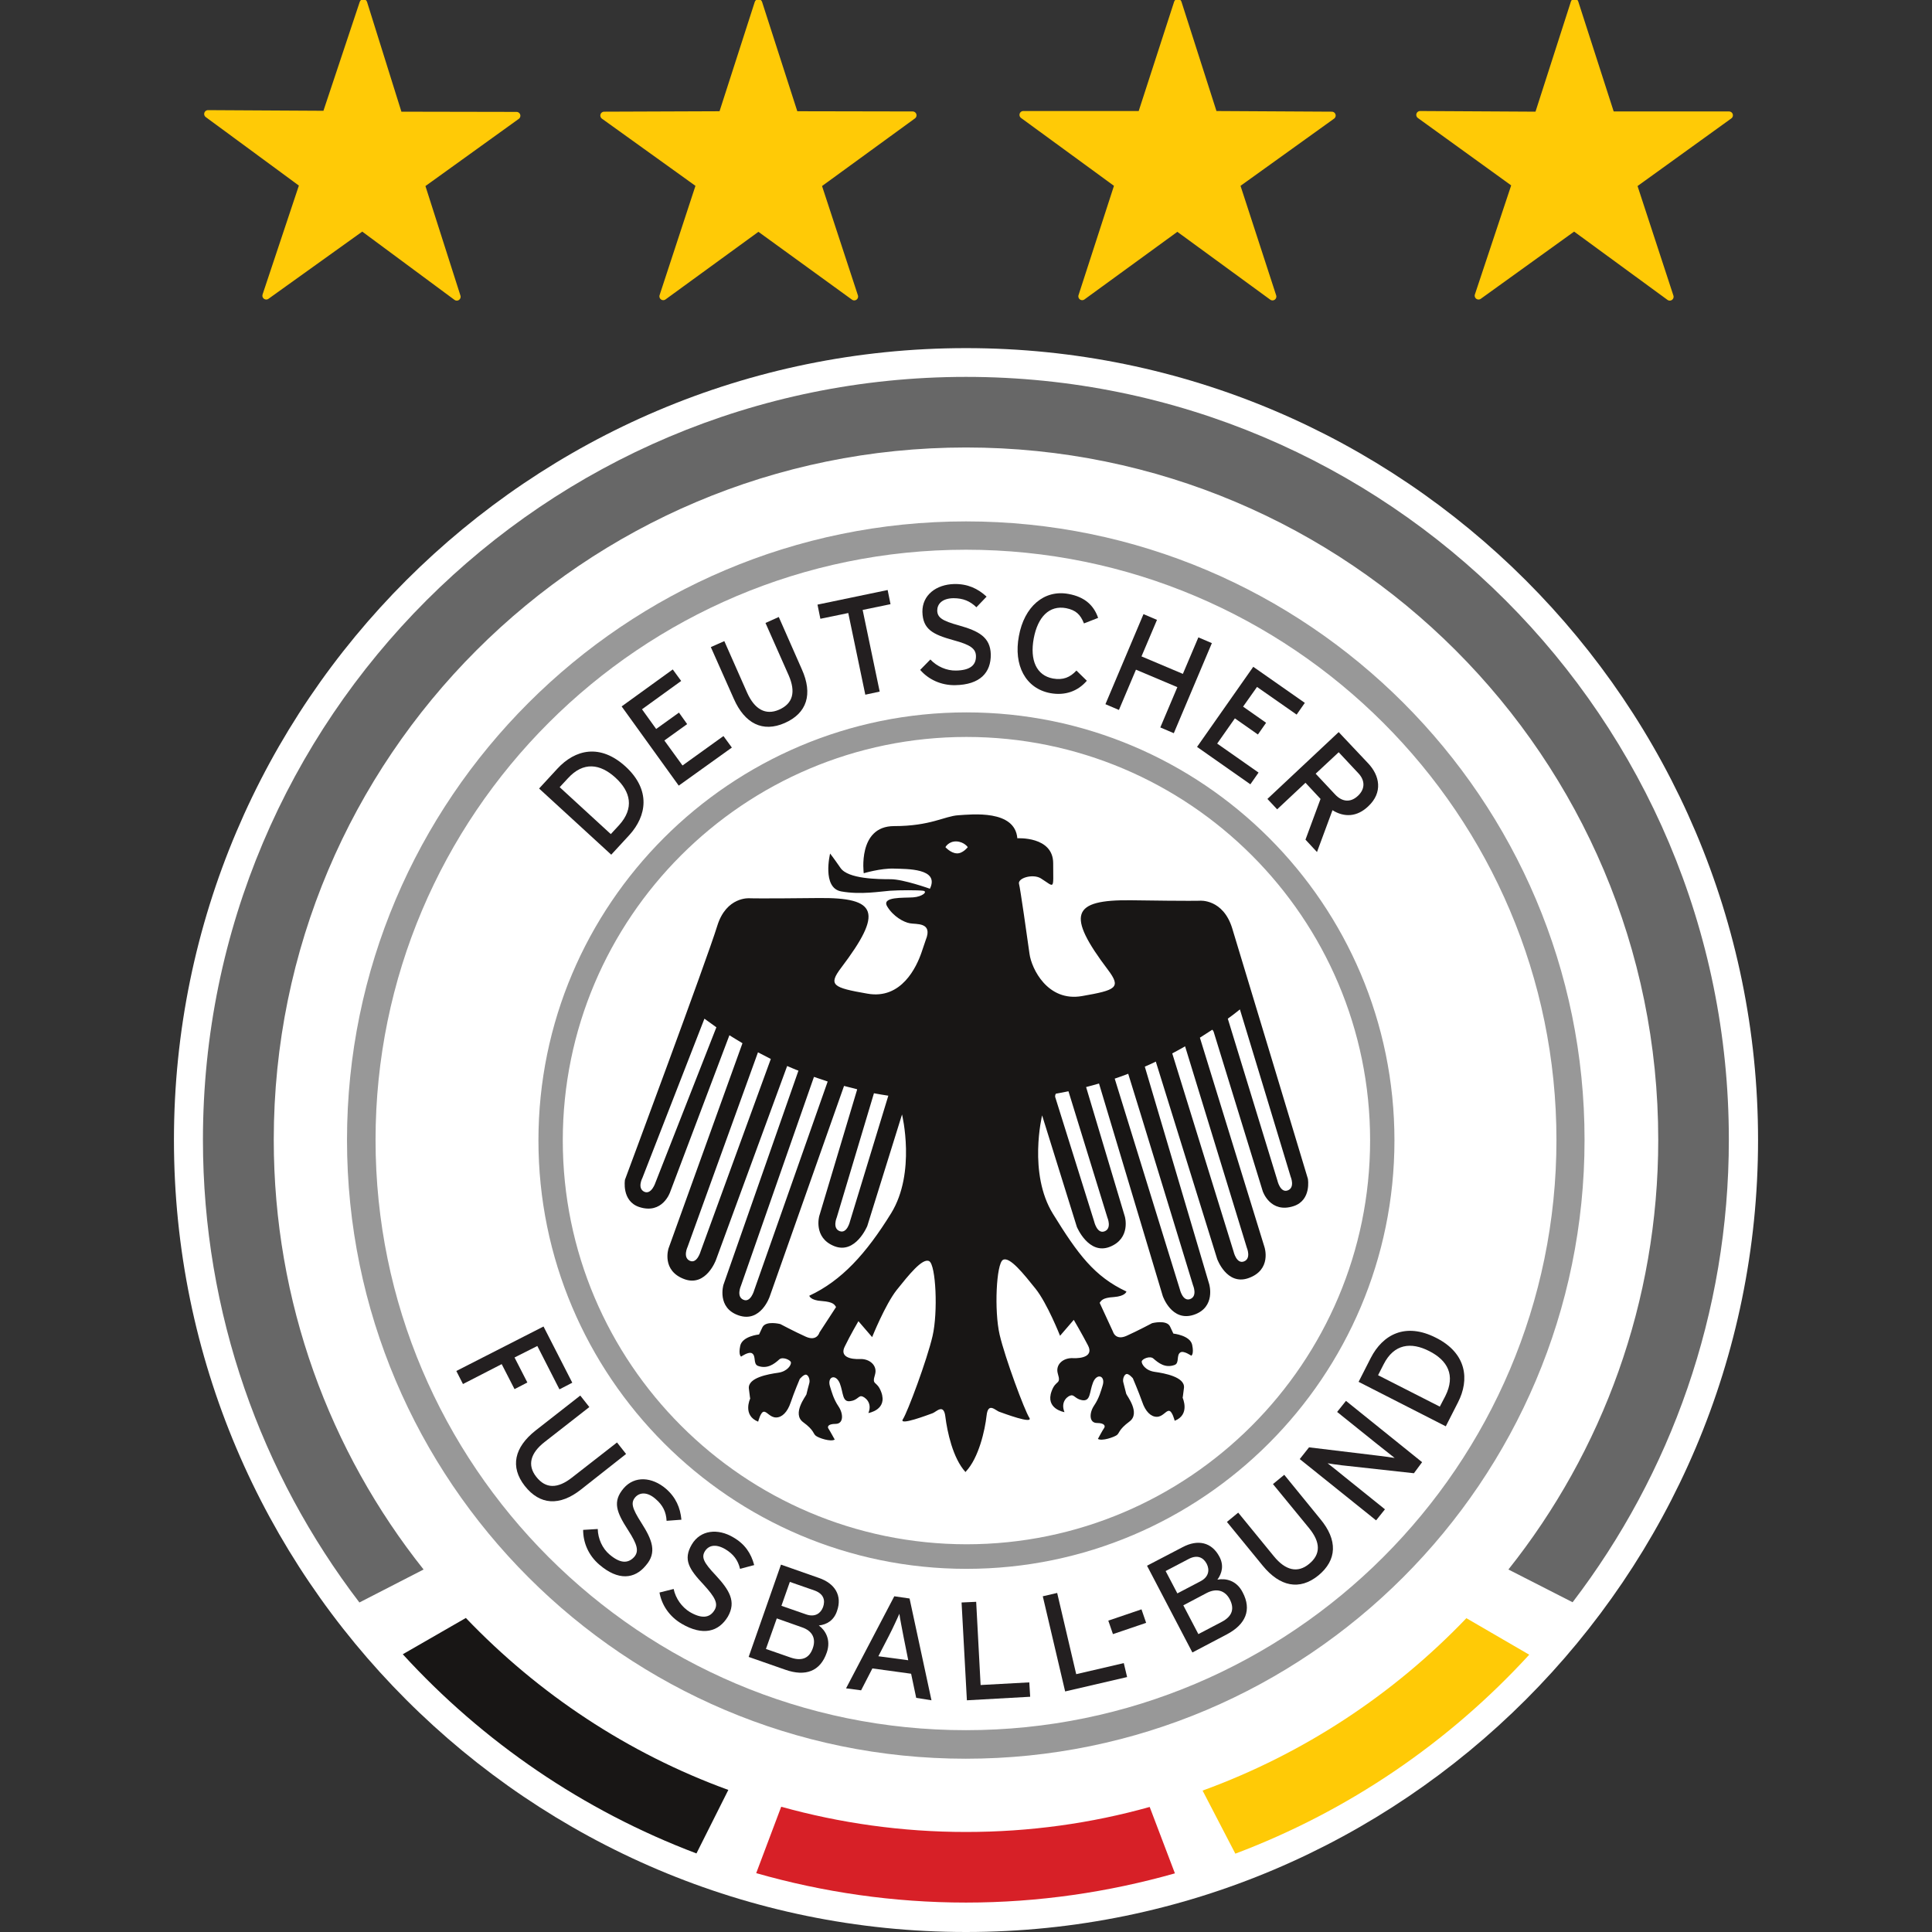 <?xml version="1.0" encoding="UTF-8"?><svg id="a" xmlns="http://www.w3.org/2000/svg" width="200" height="200" xmlns:xlink="http://www.w3.org/1999/xlink" viewBox="0 0 200 200"><rect x="0" y="0" width="200" height="200" fill="#333333" stroke="none"/><defs><clipPath id="d"><rect x="47.239" y="60.458" width="104.903" height="115.556" fill="none" stroke-width="0"/></clipPath><clipPath id="f"><rect x="47.239" y="60.458" width="104.903" height="115.556" fill="none" stroke-width="0"/></clipPath></defs><rect x="18.007" width="163.986" height="200" fill="none" stroke-width="0"/><path d="m18.007,118.007c0-45.2,36.793-81.97,81.993-81.97s81.993,36.77,81.993,81.97-36.793,81.993-81.993,81.993S18.007,163.23,18.007,118.007Z" fill="#fff" stroke-width="0"/><rect x="37.503" y="55.51" width="125.109" height="125.132" fill="none" stroke-width="0"/><g id="b"><path d="m162.589,118.053c0,34.57-27.995,62.589-62.543,62.589s-62.543-27.995-62.543-62.589,27.995-62.543,62.543-62.543c34.548,0,62.543,27.995,62.543,62.543Z" fill="#fff" stroke-width="0"/><g id="c"><g clip-path="url(#d)"><g id="e"><path d="m63.711,80.504c1.581,1.443,1.97,3.162.367,4.926l-.848.916-5.292-4.857.848-.916c1.604-1.764,3.345-1.512,4.926-.069Zm1.054-1.145c-2.635-2.405-5.223-1.787-7.079.229l-1.879,2.039,7.468,6.85,1.879-2.039c1.787-1.97,2.245-4.651-.389-7.079Z" fill="#231f20" stroke-width="0"/><path d="m70.263,81.329l-5.911-8.202,5.292-3.826.871,1.191-4.055,2.932,1.466,2.039,2.36-1.695.848,1.191-2.36,1.695,1.879,2.589,4.238-3.047.871,1.191-5.498,3.94Z" fill="#231f20" stroke-width="0"/><path d="m81.237,74.845c-2.291,1.008-4.147.046-5.269-2.497l-2.383-5.361,1.397-.619,2.36,5.338c.779,1.741,1.924,2.36,3.299,1.764,1.466-.641,1.741-1.856,1.008-3.551l-2.405-5.43,1.375-.619,2.383,5.407c1.168,2.589.527,4.559-1.764,5.567Z" fill="#231f20" stroke-width="0"/><path d="m89.301,63.139l1.764,8.454-1.489.321-1.764-8.454-2.887.596-.298-1.466,7.262-1.512.298,1.466-2.887.596Z" fill="#231f20" stroke-width="0"/><path d="m98.877,70.928c-1.466.023-2.772-.596-3.62-1.581l1.054-1.077c.687.733,1.695,1.168,2.658,1.145,1.42-.023,2.085-.527,2.062-1.512-.023-.779-.619-1.168-2.314-1.627-2.153-.596-3.184-1.123-3.23-2.932-.023-1.741,1.42-2.841,3.299-2.887,1.375-.023,2.428.458,3.345,1.306l-1.054,1.1c-.664-.641-1.375-.939-2.383-.939-1.191.023-1.672.619-1.672,1.283.023.71.481,1.054,2.245,1.535,2.016.573,3.253,1.191,3.299,3.001.023,1.879-1.1,3.139-3.688,3.184Z" fill="#231f20" stroke-width="0"/><path d="m108.729,71.753c-2.566-.481-3.826-2.887-3.253-5.911.55-3.024,2.589-4.834,5.155-4.353,1.627.298,2.589,1.145,3.047,2.474l-1.466.573c-.367-.916-.825-1.375-1.856-1.581-1.741-.321-2.932.916-3.345,3.139-.412,2.245.275,3.826,1.993,4.147,1.054.183,1.764-.115,2.428-.825l1.077,1.054c-.939,1.1-2.268,1.558-3.78,1.283Z" fill="#231f20" stroke-width="0"/><path d="m120.115,75.304l1.764-4.17-4.284-1.81-1.764,4.17-1.397-.596,3.94-9.324,1.397.596-1.604,3.78,4.284,1.81,1.604-3.78,1.397.596-3.94,9.324-1.397-.596Z" fill="#231f20" stroke-width="0"/><path d="m123.918,77.32l5.819-8.293,5.338,3.734-.848,1.214-4.101-2.864-1.443,2.039,2.383,1.672-.848,1.214-2.383-1.672-1.833,2.612,4.284,3.001-.848,1.214-5.521-3.872Z" fill="#231f20" stroke-width="0"/><path d="m140.573,82.383c-.802.756-1.672.596-2.36-.137l-2.016-2.153,2.383-2.222,2.016,2.153c.71.733.756,1.627-.023,2.36Zm1.077,1.077c1.512-1.42,1.191-3.162-.023-4.444l-3.047-3.23-7.377,6.919,1.008,1.077,2.932-2.749,1.558,1.672-1.558,4.215,1.191,1.283,1.604-4.33c1.214.756,2.543.71,3.711-.412Z" fill="#231f20" stroke-width="0"/><path d="m55.624,139.336l-2.36,1.191,1.329,2.589-1.329.687-1.329-2.589-4.009,2.062-.687-1.352,9.026-4.605,2.978,5.819-1.329.687-2.291-4.49Z" fill="#231f20" stroke-width="0"/><path d="m54.318,153.814c-1.535-1.97-1.077-3.986,1.123-5.727l4.628-3.62.939,1.191-4.605,3.597c-1.512,1.168-1.833,2.428-.893,3.62.985,1.26,2.222,1.237,3.688.092l4.674-3.643.939,1.191-4.651,3.666c-2.222,1.764-4.284,1.627-5.842-.367Z" fill="#231f20" stroke-width="0"/><path d="m62.039,161.97c-1.123-.962-1.672-2.268-1.672-3.597l1.512-.092c.023,1.008.481,2.016,1.214,2.635,1.077.916,1.901.985,2.566.252.504-.596.321-1.283-.641-2.772-1.214-1.879-1.627-2.955-.458-4.33,1.145-1.329,2.955-1.168,4.376.046,1.031.893,1.489,1.97,1.604,3.207l-1.535.115c-.046-.916-.389-1.627-1.145-2.268-.893-.779-1.672-.664-2.108-.16-.458.55-.344,1.1.641,2.635,1.123,1.764,1.649,3.07.458,4.422-1.145,1.397-2.841,1.604-4.811-.092Z" fill="#231f20" stroke-width="0"/><path d="m70.561,168.087c-1.283-.756-2.062-1.947-2.291-3.23l1.466-.367c.206.985.848,1.879,1.672,2.383,1.214.71,2.062.641,2.566-.206.389-.664.069-1.306-1.123-2.612-1.535-1.627-2.153-2.612-1.237-4.17.893-1.512,2.703-1.695,4.307-.733,1.191.687,1.833,1.649,2.153,2.864l-1.466.389c-.206-.893-.687-1.535-1.535-2.039-1.031-.596-1.741-.367-2.108.229-.367.619-.137,1.145,1.123,2.474,1.42,1.535,2.153,2.726,1.26,4.284-.939,1.558-2.566,2.039-4.788.733Z" fill="#231f20" stroke-width="0"/><path d="m85.2,166.369c-.229.619-.802,1.077-1.741.756l-2.566-.893.871-2.474,2.566.893c.939.344,1.123,1.008.871,1.718Zm.389,4.696c.458-1.329-.16-2.314-.825-2.795.825-.092,1.558-.527,1.879-1.489.573-1.604-.206-2.864-1.879-3.436l-3.918-1.375-3.345,9.553,3.803,1.329c2.085.733,3.62.16,4.284-1.787Zm-1.443-.458c-.321.939-1.008,1.42-2.291.985l-2.566-.893,1.123-3.162,2.589.916c1.1.367,1.489,1.168,1.145,2.153Z" fill="#231f20" stroke-width="0"/><path d="m94.021,171.867l-3.093-.412,1.123-2.176c.367-.71.871-1.81,1.054-2.222.046.435.298,1.672.435,2.405l.481,2.406Zm2.405,4.147l-2.268-10.538-1.581-.229-4.994,9.53,1.558.206,1.168-2.268,4.009.55.527,2.497,1.581.252Z" fill="#231f20" stroke-width="0"/><path d="m100.092,176.014l-.55-10.126,1.512-.069.458,8.614,5.04-.275.092,1.489-6.552.367Z" fill="#231f20" stroke-width="0"/><path d="m110.263,175.097l-2.314-9.851,1.489-.344,1.97,8.408,4.926-1.145.344,1.443-6.415,1.489Z" fill="#231f20" stroke-width="0"/><path d="m115.212,169.164l-.481-1.397,3.436-1.168.481,1.397-3.436,1.168Z" fill="#231f20" stroke-width="0"/><path d="m124.926,161.901c.298.596.229,1.329-.641,1.787l-2.405,1.26-1.214-2.314,2.405-1.26c.893-.458,1.512-.137,1.856.527Zm3.711,2.932c-.641-1.26-1.787-1.466-2.612-1.306.481-.664.687-1.489.206-2.383-.802-1.512-2.245-1.81-3.803-.985l-3.688,1.924,4.696,8.981,3.574-1.879c1.947-1.031,2.589-2.543,1.627-4.353Zm-1.329.733c.458.893.344,1.718-.848,2.337l-2.405,1.26-1.558-2.978,2.428-1.283c1.031-.527,1.901-.252,2.383.664Z" fill="#231f20" stroke-width="0"/><path d="m136.472,163.093c-1.947,1.581-3.986,1.145-5.75-1.008l-3.711-4.536,1.168-.962,3.688,4.513c1.214,1.489,2.474,1.764,3.643.802,1.237-1.008,1.191-2.245.023-3.688l-3.757-4.582,1.168-.962,3.734,4.582c1.81,2.176,1.741,4.238-.206,5.842Z" fill="#231f20" stroke-width="0"/><path d="m146.369,152.509l-7.491-.825c-.458-.046-1.145-.16-1.443-.206.298.229,1.397,1.1,1.833,1.466l4.101,3.299-.916,1.145-7.904-6.346.962-1.214,7.216.871c.481.046,1.352.183,1.649.229-.298-.229-1.42-1.123-1.879-1.489l-4.078-3.276.916-1.145,7.881,6.346-.848,1.145Z" fill="#231f20" stroke-width="0"/><path d="m147.95,139.863c1.901.962,2.749,2.497,1.672,4.651l-.573,1.1-6.392-3.253.573-1.123c1.077-2.131,2.841-2.337,4.719-1.375Zm.71-1.375c-3.184-1.627-5.521-.321-6.758,2.085l-1.26,2.474,9.026,4.605,1.26-2.474c1.214-2.36.916-5.086-2.268-6.69Z" fill="#231f20" stroke-width="0"/></g></g><g clip-path="url(#f)"><path d="m55.739,118.053c0,24.444,19.885,44.353,44.307,44.353s44.307-19.885,44.307-44.353-19.885-44.307-44.307-44.307c-24.444,0-44.307,19.885-44.307,44.307Zm2.52,0c0-23.024,18.74-41.764,41.787-41.764s41.787,18.74,41.787,41.764-18.74,41.81-41.787,41.81c-23.047-.023-41.787-18.763-41.787-41.81Z" fill="#989898" stroke-width="0"/></g></g><path d="m100,39.015c-43.62,0-78.992,35.372-78.992,78.969,0,18.03,6.048,34.616,16.197,47.904l6.644-3.414c-9.714-12.211-15.51-27.675-15.51-44.49,0-39.565,32.073-71.661,71.661-71.661s71.661,32.073,71.661,71.661c0,16.816-5.796,32.279-15.51,44.49l6.644,3.391c10.149-13.288,16.174-29.874,16.174-47.881.023-43.597-35.326-78.969-78.969-78.969Z" fill="#676767" stroke-width="0"/><path d="m48.225,167.491l-6.529,3.757c8.293,9.072,18.694,16.197,30.401,20.619l3.299-6.575c-10.401-3.78-19.656-9.943-27.171-17.801Z" fill="#181615" stroke-width="0"/><path d="m158.305,171.294l-6.506-3.78c-7.537,7.881-16.861,14.044-27.308,17.847l3.391,6.529c11.73-4.422,22.108-11.523,30.424-20.596Z" fill="#ffca06" stroke-width="0"/><path d="m100,189.645c-6.621,0-13.036-.916-19.129-2.612l-2.589,6.873c6.896,1.97,14.181,3.047,21.718,3.047,7.491,0,14.754-1.077,21.627-3.024l-2.612-6.873c-6.048,1.695-12.417,2.589-19.015,2.589Z" fill="#d72027" stroke-width="0"/><path d="m38.877,118.007c0-33.7,27.423-61.1,61.123-61.1s61.123,27.423,61.123,61.1-27.423,61.1-61.123,61.1c-33.7.023-61.123-27.4-61.123-61.1Zm-2.955,0c0,35.326,28.729,64.055,64.055,64.055s64.055-28.729,64.055-64.055c.023-35.304-28.706-64.032-64.032-64.032s-64.078,28.729-64.078,64.032Z" fill="#989898" stroke-width="0"/><path d="m135.395,122.039s-6.735-22.337-7.835-25.934c-.939-3.07-3.345-2.864-3.345-2.864,0,0-.802.046-7.148-.046-6.117-.069-6.712,1.466-2.36,7.216,1.375,1.833.848,2.085-2.703,2.703-3.551.619-5.223-2.841-5.43-4.376-.206-1.535-.985-6.942-1.077-7.194-.229-.641,1.42-1.123,2.245-.619,1.489.939,1.283,1.26,1.283-1.558s-3.711-2.589-3.711-2.589c-.252-2.978-4.696-2.474-6.117-2.383s-2.864,1.123-6.644,1.123c-3.803,0-3.139,4.88-3.139,4.88,0,0,1.764-.527,3.116-.481,1.329.046,4.765-.046,3.734,2.085,0,0-2.749-.985-4.055-.985s-4.422-.023-5.2-1.168c-.779-1.123-1.077-1.489-1.077-1.489,0,0-.871,3.551,1.145,3.918,2.016.367,4.078,0,5.063-.069.962-.069,2.887-.069,3.414,0s-.046.619-1.031.687c-1.008.069-3.299-.092-2.68.939.619,1.031,1.695,1.627,2.337,1.741.641.137,2.428-.16,1.649,1.741l-.435,1.283c-.504,1.466-2.062,4.903-5.613,4.261-3.551-.619-4.078-.871-2.703-2.68,4.353-5.75,3.78-7.285-2.36-7.216-6.346.069-7.125.023-7.125.023,0,0-2.405-.206-3.345,2.864-1.1,3.574-9.553,26.277-9.553,26.277,0,0-.367,2.199,1.466,2.818,2.428.802,3.207-1.535,3.207-1.535l6.14-16.243c.458.275.916.573,1.352.825l-7.652,21.237s-.779,2.337,1.695,3.207c2.199.756,3.207-1.993,3.207-1.993l7.377-20.092c.389.16.779.344,1.168.481l-7.766,22.176s-.71,2.383,1.581,3.162c2.291.779,3.207-1.947,3.207-1.947l7.698-21.81c.458.115.916.229,1.352.344v.046l-3.918,13.081s-.641,2.245,1.558,3.116c2.199.871,3.414-2.085,3.414-2.085l3.597-11.546s1.466,6.002-1.123,10.218c-2.589,4.192-5.132,6.987-8.477,8.545,0,0,.092.481,1.306.55,1.214.092,1.306.389,1.466.619l-1.718,2.635s-.252.962-1.42.435c-1.168-.527-2.635-1.306-2.635-1.306,0,0-1.512-.389-1.856.344l-.344.733s-1.718.16-1.947,1.168c-.206.985.092,1.123.092,1.123,0,0,.779-.55,1.123-.344.458.275.092,1.1.619,1.306.962.344,1.672-.183,2.199-.664.344-.321,1.168.046,1.214.298.046.252-.344.939-1.329,1.077s-3.162.504-3.024,1.649c.115.962.137,1.031.137,1.031-.023.023-.802,1.741.825,2.383,0,0,.252-1.031.596-1.031s.641.596,1.26.596c.596,0,1.168-.527,1.512-1.558s.939-2.428.939-2.428c0,0,.435-.527.687-.435s.389.573.298.871-.252.985-.298,1.168c-.046.16-1.512,1.993-.344,2.864,1.168.848,1.031,1.214,1.329,1.42.298.229,1.512.641,1.947.389,0,0-.527-.962-.641-1.123-.137-.183-.092-.504.733-.504s.825-1.031.298-1.81c-.527-.779-.71-1.535-.871-2.039-.344-1.031.573-1.397,1.008-.344.389,1.008.229,1.993,1.123,1.833.664-.092.825-.55,1.123-.504.298.046,1.168.641.71,1.741,0,0,2.016-.321,1.329-2.176-.458-1.237-1.008-.619-.641-1.81.275-.939-.573-1.649-1.558-1.604-.939.046-2.153-.206-1.558-1.329.55-1.145,1.397-2.589,1.397-2.589l1.42,1.649s1.352-3.368,2.543-4.88c1.214-1.512,2.68-3.368,3.368-2.978s.916,5.269.344,7.743-2.589,7.881-3.07,8.614,2.68-.481,3.07-.619c.389-.137,1.168-1.077,1.329.389.183,1.466.756,4.261,2.085,5.704l.023-.046c1.352-1.42,1.993-4.33,2.153-5.796s.939-.504,1.352-.389c.389.137,3.551,1.329,3.07.596-.481-.733-2.497-6.14-3.07-8.591-.573-2.474-.344-7.354.344-7.743.687-.389,2.153,1.466,3.368,2.978s2.543,4.88,2.543,4.88l1.42-1.649s.848,1.443,1.466,2.635c.596,1.123-.619,1.375-1.558,1.329-1.008-.046-1.833.664-1.558,1.604.367,1.191-.206.596-.641,1.81-.687,1.856,1.329,2.176,1.329,2.176-.458-1.123.389-1.718.71-1.741.298-.046.458.389,1.123.504.893.137.733-.848,1.123-1.833.412-1.031,1.329-.687.985.344-.16.504-.344,1.26-.871,2.039s-.527,1.81.298,1.81.871.344.733.527-.641,1.123-.641,1.123c.435.252,1.649-.183,1.947-.389.298-.206.16-.55,1.329-1.42,1.168-.871-.298-2.68-.344-2.864s-.229-.871-.298-1.168c-.092-.298.046-.779.298-.871s.687.435.687.435c0,0,.596,1.397.962,2.428.344,1.031.916,1.558,1.512,1.558.619,0,.916-.619,1.26-.619s.596,1.031.596,1.031c1.627-.641.825-2.36.825-2.383,0,0,.023-.092.137-1.031.115-1.123-2.039-1.512-3.024-1.649s-1.375-.825-1.352-1.077c.046-.275.871-.619,1.214-.298.527.458,1.214,1.008,2.176.664.55-.183.16-1.031.619-1.306.344-.206,1.123.344,1.123.344,0,0,.298-.137.092-1.123-.206-.985-1.947-1.168-1.947-1.168l-.344-.733c-.344-.733-1.856-.344-1.856-.344,0,0-1.466.779-2.635,1.306-1.168.527-1.42-.435-1.42-.435l-1.375-2.978c.16-.206.252-.527,1.466-.596,1.214-.092,1.306-.573,1.306-.573-3.322-1.558-5.017-3.849-7.606-8.041-2.589-4.192-1.123-10.195-1.123-10.195l3.597,11.546s1.214,2.932,3.414,2.062c2.199-.871,1.558-3.116,1.558-3.116l-4.009-13.402v-.023c.435-.115.893-.229,1.329-.367l6.598,21.993s.916,2.726,3.23,1.947c2.291-.779,1.581-3.162,1.581-3.162l-6.667-22.52c.389-.16.756-.344,1.145-.527v.023l6.346,20.412s.985,2.749,3.207,1.993c2.474-.848,1.695-3.207,1.695-3.207l-6.69-21.695h0c.435-.275.848-.55,1.283-.825.137.137.16.275.16.275l5.063,16.449s.779,2.337,3.207,1.535c1.856-.619,1.466-2.818,1.466-2.818Zm-67.537.367s-.412,1.306-1.168.962c-.756-.367-.183-1.443-.183-1.443,0,0,5.842-15.006,6.415-16.472.412.298.825.596,1.237.893l-6.3,16.06Zm4.674,7.125s-.367,1.329-1.123.985c-.756-.344-.229-1.443-.229-1.443,0,0,6.277-17.365,7.285-20.137.458.229.893.458,1.329.687l-7.262,19.908Zm5.544,4.032s-.367,1.329-1.123.985c-.756-.321-.252-1.443-.252-1.443,0,0,6.392-18.305,7.56-21.627.481.16.939.321,1.42.481l-7.606,21.604Zm9.92-7.148s-.298,1.329-1.077,1.031c-.779-.298-.298-1.42-.298-1.42,0,0,3.047-10.195,3.849-12.852.504.092,1.008.183,1.489.252l-3.963,12.99Zm11.042-38.076c-.619-.023-1.168-.641-1.168-.641,0,0,.321-.619,1.145-.596.802.046,1.168.596,1.168.596,0,0-.527.687-1.145.641Zm15.601,37.709s.481,1.123-.298,1.42c-.779.298-1.077-1.031-1.077-1.031l-4.009-12.806s-.092-.16.046-.412c.412-.069.848-.16,1.306-.252.252.802,4.032,13.081,4.032,13.081Zm8.866,7.01s.481,1.123-.298,1.42c-.779.298-1.077-1.031-1.077-1.031l-6.735-21.787c.458-.16.939-.321,1.397-.504.733,2.314,6.712,21.901,6.712,21.901Zm5.567-3.895s.481,1.123-.298,1.42c-.779.298-1.077-1.031-1.077-1.031l-6.346-20.504c.435-.229.893-.481,1.329-.733.435,1.397,6.392,20.848,6.392,20.848Zm4.238-5.934c-.779.298-1.077-1.031-1.077-1.031l-5.132-16.747c.412-.298.848-.619,1.26-.962v.023c.137.412,5.246,17.297,5.246,17.297,0,0,.481,1.123-.298,1.42Z" fill="#181615" stroke-width="0"/></g><g id="g"><path id="h" d="m178.992,11.936h0l-9.943,7.171,3.803,11.615-9.897-7.239-9.897,7.125,3.849-11.569-9.897-7.148,12.234.069,3.757-11.684,3.757,11.661h12.234Z" fill="#ffca06" stroke="#ffca06" stroke-linejoin="round" stroke-width=".797"/><path id="i" d="m131.73,30.699h0l-9.851-7.194-9.851,7.171,3.757-11.592-9.851-7.194h12.234l3.757-11.592,3.711,11.592,12.234.069-9.92,7.125,3.78,11.615Z" fill="#ffca06" stroke="#ffca06" stroke-linejoin="round" stroke-width=".797"/><path id="j" d="m78.511,23.505l-9.851,7.171h0l3.803-11.592-9.92-7.125,12.234-.046,3.734-11.592,3.734,11.592,12.234.023-9.851,7.171,3.803,11.592-9.92-7.194Z" fill="#ffca06" stroke="#ffca06" stroke-linejoin="round" stroke-width=".797"/><path id="k" d="m27.56,30.607l3.849-11.546-9.874-7.262,12.234.069L37.617.321l3.643,11.638,12.211.023-9.897,7.125,3.711,11.615-9.782-7.239-9.943,7.125Z" fill="#ffca06" stroke="#ffca06" stroke-linejoin="round" stroke-width=".797"/></g></svg>